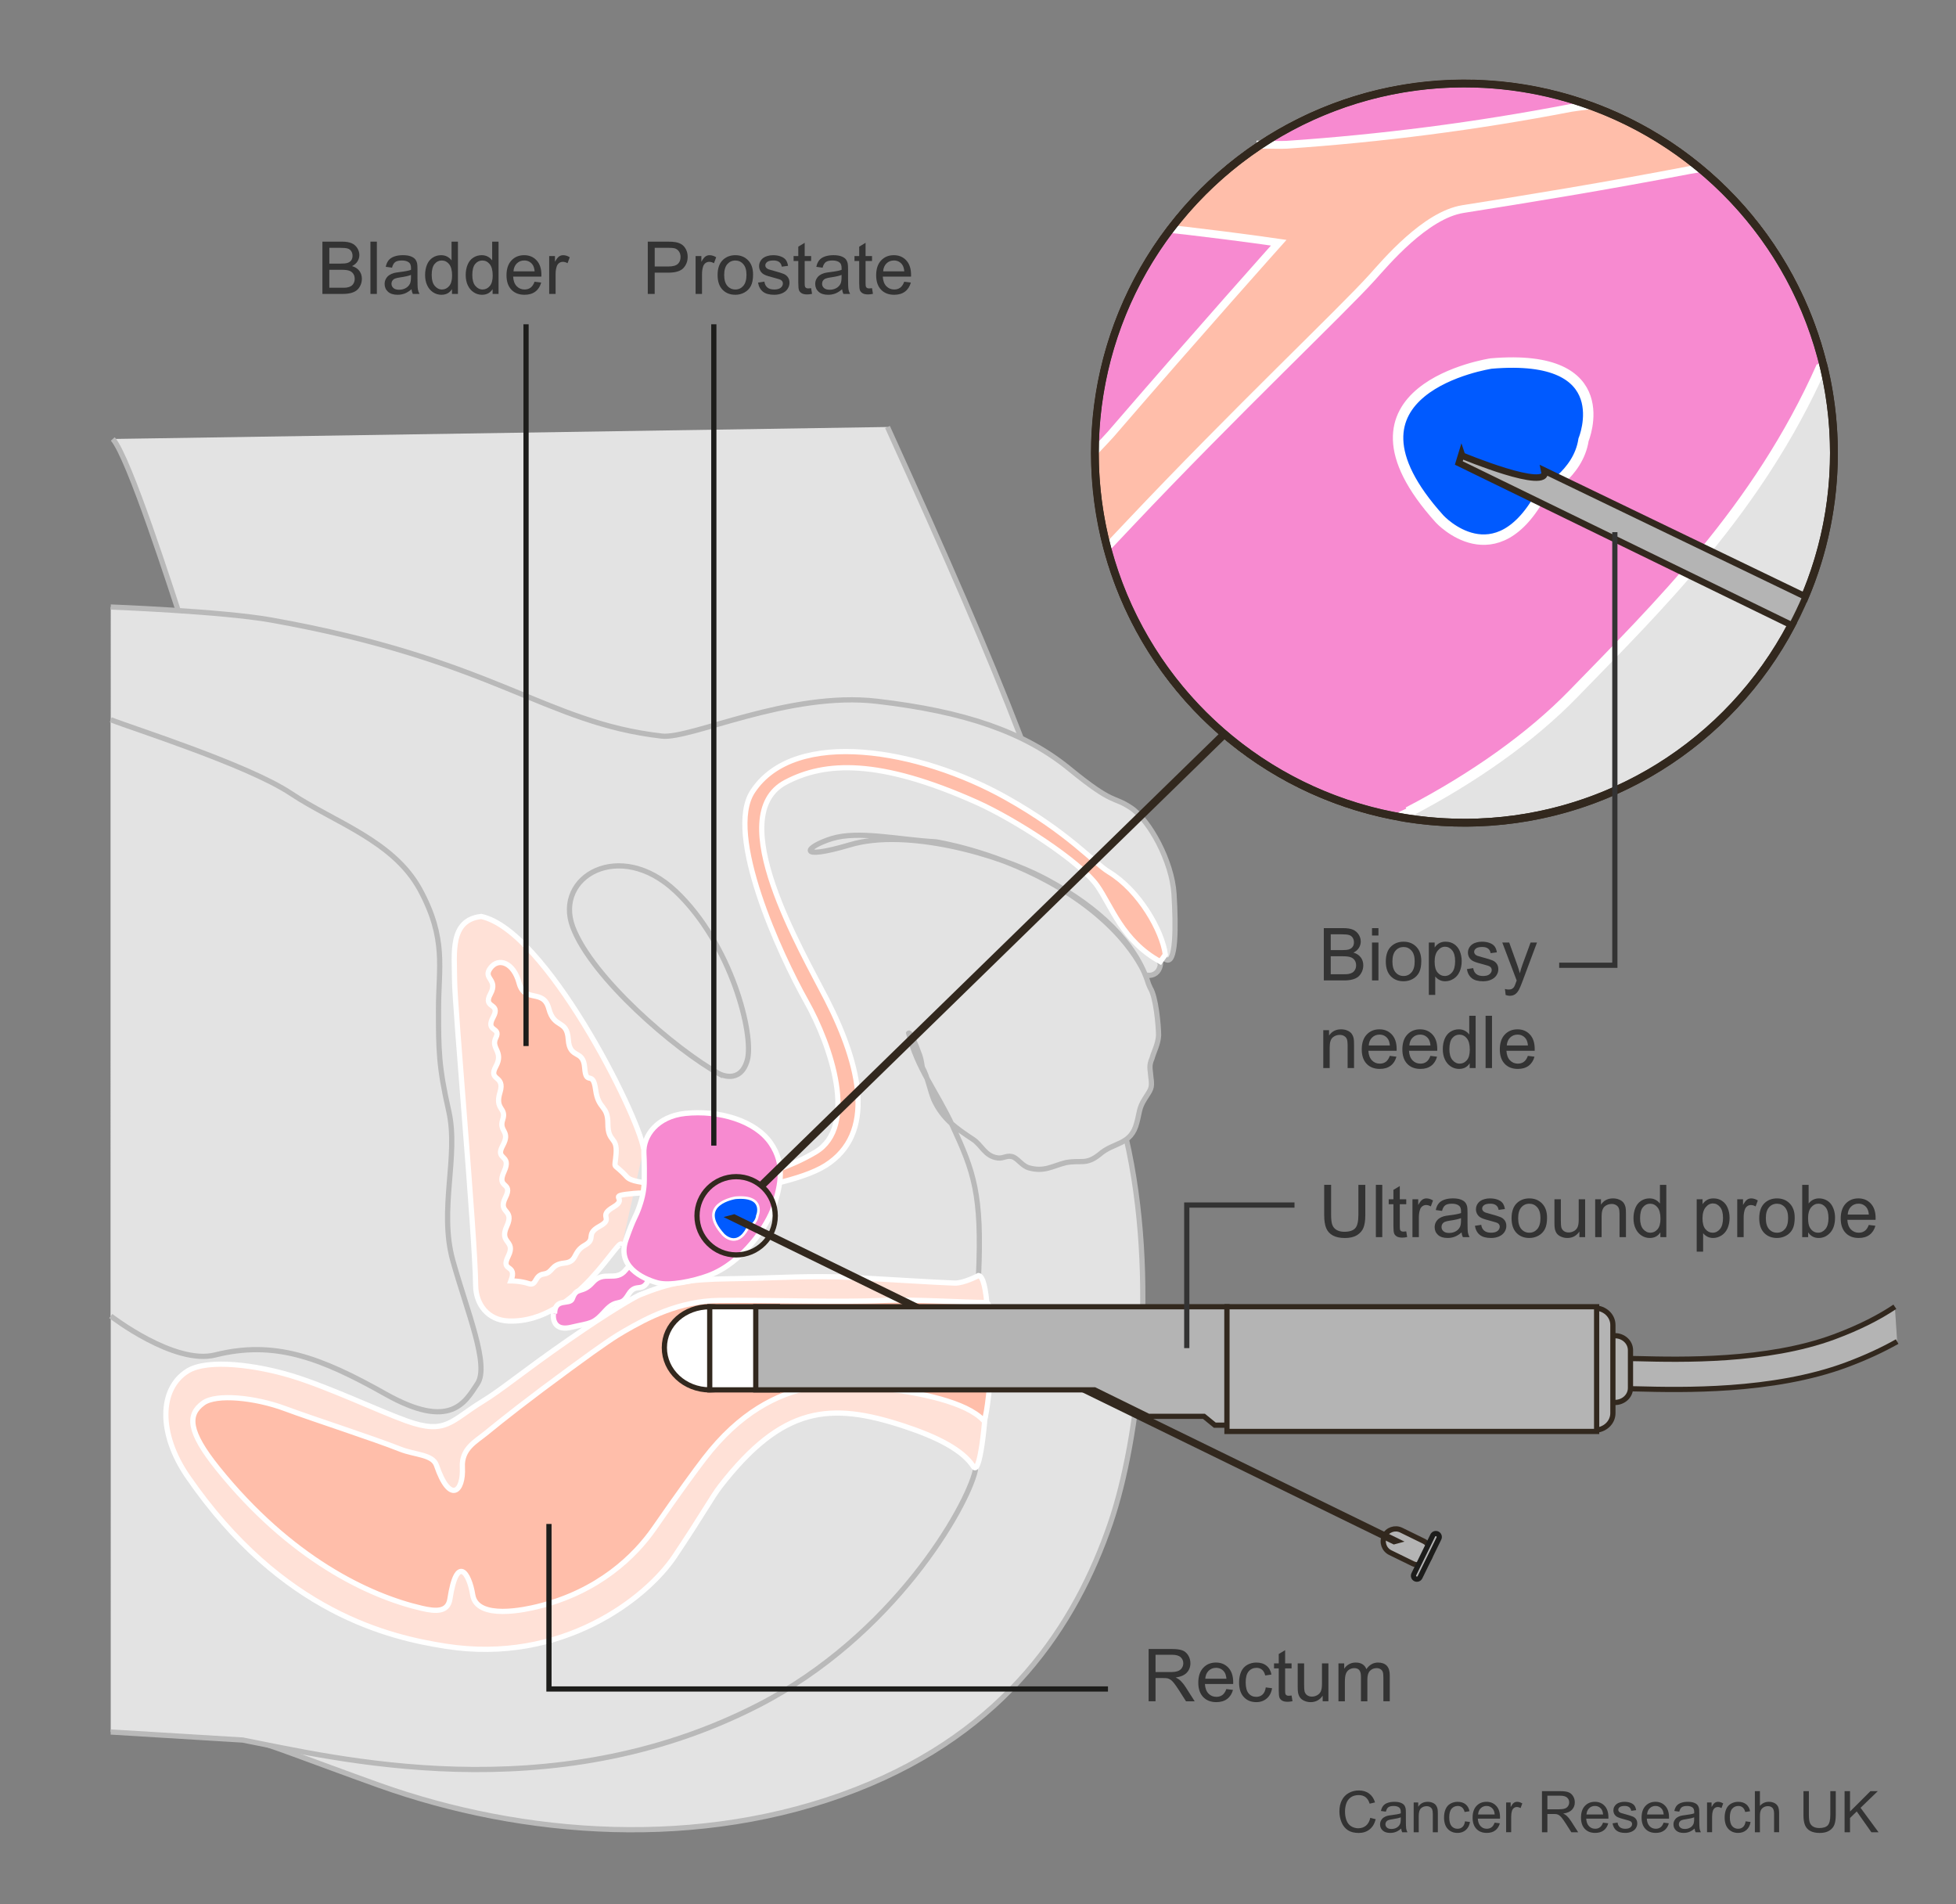 <?xml version="1.0" encoding="UTF-8"?>
<svg xmlns="http://www.w3.org/2000/svg" width="375" height="365" viewBox="0 0 375 365">
  <rect x="0" y="0" width="375" height="365" fill="#808080" stroke="none"/>
  <defs>
    <style>
      .cls-1 {
        mix-blend-mode: multiply;
      }

      .cls-1, .cls-2 {
        fill: #ffbeaa;
      }

      .cls-1, .cls-3, .cls-4, .cls-5, .cls-6, .cls-7, .cls-8 {
        stroke-width: 0px;
      }

      .cls-9, .cls-10, .cls-2, .cls-11, .cls-12, .cls-13, .cls-14, .cls-15, .cls-16 {
        stroke: #fff;
      }

      .cls-9, .cls-12, .cls-8 {
        fill: #f78ad0;
      }

      .cls-9, .cls-15, .cls-17 {
        stroke-width: 1.5px;
      }

      .cls-10, .cls-18, .cls-19, .cls-20, .cls-21, .cls-14, .cls-15, .cls-17, .cls-22 {
        fill: none;
      }

      .cls-10, .cls-16 {
        stroke-width: 2px;
      }

      .cls-23, .cls-24 {
        fill: #b4b4b4;
      }

      .cls-23, .cls-21 {
        stroke: #1d1d1b;
      }

      .cls-24, .cls-25, .cls-18, .cls-17, .cls-22 {
        stroke: #32281e;
      }

      .cls-26, .cls-20 {
        stroke: #b9b9b9;
      }

      .cls-26, .cls-7 {
        fill: #e3e3e3;
      }

      .cls-11 {
        fill: #ffe1d7;
      }

      .cls-25, .cls-6 {
        fill: #fff;
      }

      .cls-13 {
        stroke-width: .5px;
      }

      .cls-13, .cls-16 {
        fill: #005aff;
      }

      .cls-27 {
        isolation: isolate;
      }

      .cls-19 {
        stroke: #333;
      }

      .cls-22 {
        stroke-width: .75px;
      }

      .cls-3 {
        fill: #868686;
      }

      .cls-4 {
        fill: #d9d9d9;
      }

      .cls-5 {
        fill: #333;
      }
    </style>
  </defs>
  <g class="cls-27">
    <g id="Layer_1" data-name="Layer 1">
      <g>
        <path class="cls-5" d="m61.812,56.338v-10.021h3.76c.766,0,1.38.102,1.842.305.463.202.825.515,1.088.936.262.422.393.863.393,1.323,0,.429-.116.831-.349,1.21s-.583.684-1.053.916c.606.178,1.072.48,1.397.909.326.429.489.935.489,1.518,0,.47-.099.905-.298,1.31-.197.402-.442.714-.734.933s-.657.384-1.098.495c-.439.112-.979.168-1.616.168h-3.821Zm1.326-5.811h2.167c.588,0,1.01-.039,1.265-.116.337-.101.592-.267.762-.499.172-.232.257-.523.257-.875,0-.332-.08-.625-.239-.879-.159-.252-.388-.426-.684-.52-.296-.093-.805-.14-1.524-.14h-2.003v3.028Zm0,4.628h2.495c.429,0,.729-.017.902-.048.306-.055.561-.146.766-.273s.374-.313.506-.557c.132-.244.198-.525.198-.845,0-.374-.096-.698-.287-.974-.191-.276-.457-.47-.797-.582-.339-.111-.828-.167-1.466-.167h-2.317v3.445Z"/>
        <path class="cls-5" d="m71.02,56.338v-10.021h1.23v10.021h-1.23Z"/>
        <path class="cls-5" d="m78.895,55.442c-.456.388-.895.661-1.316.82-.421.159-.873.239-1.356.239-.798,0-1.41-.195-1.839-.584-.429-.391-.643-.889-.643-1.494,0-.355.081-.68.242-.975.162-.293.374-.529.637-.707.262-.178.557-.312.885-.403.241-.063.606-.126,1.094-.185.993-.119,1.725-.26,2.194-.424.005-.168.007-.275.007-.321,0-.501-.116-.854-.349-1.06-.314-.277-.781-.417-1.401-.417-.579,0-1.006.102-1.281.304-.276.203-.48.562-.612,1.077l-1.203-.164c.109-.515.289-.931.54-1.247.251-.317.613-.561,1.087-.732.474-.17,1.023-.256,1.647-.256.62,0,1.123.072,1.511.219s.672.329.854.551c.183.221.31.5.383.837.041.21.062.588.062,1.135v1.641c0,1.144.026,1.867.079,2.171.052.303.155.594.311.871h-1.285c-.128-.256-.21-.554-.246-.896Zm-.103-2.748c-.446.183-1.116.337-2.01.465-.506.073-.863.155-1.073.246s-.371.225-.485.399c-.114.176-.171.371-.171.585,0,.328.124.602.373.82.248.219.611.328,1.09.328.474,0,.896-.104,1.265-.312.369-.207.641-.49.813-.851.132-.278.198-.688.198-1.23v-.451Z"/>
        <path class="cls-5" d="m86.653,56.338v-.916c-.46.721-1.137,1.08-2.03,1.08-.579,0-1.11-.16-1.597-.479-.484-.318-.861-.765-1.127-1.336-.268-.572-.4-1.23-.4-1.973,0-.725.121-1.382.362-1.973.241-.59.604-1.042,1.087-1.356s1.023-.472,1.62-.472c.438,0,.827.092,1.169.277.342.184.62.424.834.721v-3.596h1.224v10.021h-1.142Zm-3.89-3.623c0,.93.196,1.625.588,2.085s.854.69,1.388.69c.538,0,.994-.22,1.371-.66.375-.439.563-1.11.563-2.013,0-.993-.191-1.723-.574-2.188s-.854-.697-1.415-.697c-.547,0-1.004.224-1.371.67-.366.446-.55,1.151-.55,2.112Z"/>
        <path class="cls-5" d="m94.439,56.338v-.916c-.46.721-1.137,1.08-2.03,1.08-.579,0-1.11-.16-1.597-.479-.484-.318-.861-.765-1.127-1.336-.268-.572-.4-1.23-.4-1.973,0-.725.121-1.382.362-1.973.241-.59.604-1.042,1.087-1.356s1.023-.472,1.62-.472c.438,0,.827.092,1.169.277.342.184.62.424.834.721v-3.596h1.224v10.021h-1.142Zm-3.89-3.623c0,.93.196,1.625.588,2.085s.854.69,1.388.69c.538,0,.994-.22,1.371-.66.375-.439.563-1.11.563-2.013,0-.993-.191-1.723-.574-2.188s-.854-.697-1.415-.697c-.547,0-1.004.224-1.371.67-.366.446-.55,1.151-.55,2.112Z"/>
        <path class="cls-5" d="m102.485,54l1.271.157c-.2.743-.572,1.319-1.114,1.729s-1.235.615-2.078.615c-1.062,0-1.903-.327-2.526-.98-.621-.654-.933-1.572-.933-2.752,0-1.221.314-2.17.943-2.844s1.444-1.012,2.447-1.012c.971,0,1.764.33,2.379.991s.923,1.591.923,2.789c0,.073-.002.183-.007.328h-5.414c.046.798.271,1.408.677,1.832s.911.636,1.518.636c.451,0,.836-.119,1.155-.355s.572-.615.759-1.135Zm-4.04-1.989h4.054c-.055-.61-.21-1.069-.465-1.374-.392-.475-.9-.711-1.524-.711-.565,0-1.04.189-1.425.567-.386.378-.599.884-.64,1.518Z"/>
        <path class="cls-5" d="m105.288,56.338v-7.26h1.107v1.101c.282-.515.544-.854.782-1.019.24-.164.503-.246.79-.246.415,0,.836.133,1.265.396l-.424,1.142c-.301-.178-.602-.267-.902-.267-.269,0-.511.081-.725.242-.214.162-.367.387-.458.674-.137.438-.205.916-.205,1.436v3.801h-1.23Z"/>
      </g>
      <circle class="cls-7" cx="280.751" cy="86.848" r="70.847" transform="translate(150.054 350.062) rotate(-80.783)"/>
      <path class="cls-9" d="m349.447,69.452c-7.754-30.717-35.57-53.451-68.695-53.451-39.128,0-70.847,31.719-70.847,70.847,0,34.778,25.058,63.703,58.105,69.704l1.946-.887c12.485-6.501,23.519-14.278,31.686-22.679,16.116-16.603,35.352-35.246,47.594-62.788l.211-.746Z"/>
      <path class="cls-26" d="m170.149,81.844c11.58,25.476,19.298,43.23,25.472,59.248l20.268,77.006c6.176,26.824,2.477,57.858-2.986,73.819-6.699,19.582-20.016,39.848-48.707,51.061-29.971,11.719-64.018,9.035-91.513-.785-27.495-9.82-30.342-12.525-50.373-11.348l12.667-211.353c-1.964-5.893-10.213-31.814-13.355-35.352"/>
      <path class="cls-26" d="m21.23,116.349s21.275.806,30.747,2.494c43,7.666,52.334,19.666,74.908,22.248,5.519.632,24.353-8.639,41.242-6.674,16.887,1.963,28.279,5.891,36.92,12.959,8.641,7.07,8.248,5.107,11.783,7.463,3.535,2.357,7.854,10.215,8.249,16.498.391,6.285.391,13.746-1.572,12.566-1.965-1.176-1.237.475-1.237.475,0,0,.452-.08.059,1.098-.393,1.18-1.594,1.748-2.772,1.355,0,0-3.474-9.648-18.72-17.947-10.841-5.9-21.423-7.527-21.423-7.527-7.067-.392-14.822-2.197-19.926-.625-5.108,1.572-7.071,4.322,3.534,1.178,10.605-3.141,28.165,1.57,37.815,6.781,9.728,5.254,16.947,12.035,19.353,19.92l.312.725c1.113,1.723,1.594,7.076,1.621,9.092-.106,1.775-.848,2.969-1.271,4.453-.61,1.434-.345,1.91-.211,3.553.345,2.307-.078,2.387-1.219,4.27-1.086,1.697-.98,2.732-1.456,4.402-1.084,4.506-4.479,3.738-7.183,6.178-2.596,2.068-3.498,1.01-6.467,1.566-2.598.664-4.134,1.83-7.104.982-1.113-.316-1.963-1.562-2.839-2.012-1.245-.557-1.88.266-3.048.133-2.518-.316-3.102-2.49-4.799-3.576-3.208-2.119-5.728-3.842-7.479-7.553-.823-2.041-1.168-4.348-2.229-6.254,0,0-.169-1.385-.495-2.297-1.738-4.867-2.123-4.248-2.123-4.248,1.571,6.678,5.415,11.262,8.441,17.818,4,8.666,5.667,13,4.962,28.646l-.621,37.386c-1.625,7.043-15.68,31.705-41.639,44.998-39.971,20.469-81.563,9.969-98.813,6.648l-25.303-1.541"/>
      <path class="cls-20" d="m137.886,205.824c-8.481-4.709-24.474-18.496-28.08-28.152-3.607-9.658,9.02-16.945,19.726-6.84,10.708,10.105,15.08,27.594,13.735,32.375-1.345,4.783-5.381,2.617-5.381,2.617Z"/>
      <path class="cls-11" d="m119.209,238.801c0-3.143-8.377,14.926-21.733,14.404-3.959-.158-6.243-3.19-6.284-6.811-.115-9.852-4.042-53.58-4.042-58.555s-1.007-11.496,5.107-12.176c12.306,2.619,29.913,37.58,31.142,44.547"/>
      <path class="cls-26" d="m21.23,137.953c3.927,1.57,26.316,8.639,34.563,14.139,8.249,5.498,19.639,9.033,24.745,18.459,5.106,9.428,3.535,14.926,3.535,22.783s0,10.996,1.963,19.637c1.964,8.639-1.963,18.854.787,28.672,2.748,9.82,7.07,20.031,4.713,23.567-2.356,3.535-5.107,9.033-17.675,1.965-12.569-7.071-21.315-10.284-32.6-7.464-7.855,1.963-20.031-7.463-20.031-7.463"/>
      <path class="cls-11" d="m187.605,244.49s-2.826,1.494-4.568,1.445c-2.958-.08-14.705-.826-19.673-1.084-7.735-.4-14.57.129-23.648.258-7.761.111-11.228.725-17.09,3.1-.818.332-5.482,2.967-13.649,8.635-8.77,6.085-12.681,9.452-16.422,11.737-6.136,3.752-7.012,6.504-14.658,3.752-5.441-1.957-14.92-6.488-22.086-8.656-6.464-1.954-15.897-3.329-19.846-.891-5.488,3.391-5.627,12.027.012,20.225,18.1,26.305,39.03,30.877,49.395,32.52,22.35,3.539,38.561-9.166,43.942-17.184,5.434-8.098,7.21-11.461,8.789-13.488,11.948-15.371,21.049-16.178,35.248-11.498,6.111,2.014,11.178,4.494,13.265,7.748,2.322,3.623,4.569-36.204.991-36.618Z"/>
      <path class="cls-2" d="m188.997,249.658c-3.774,0-14.204-.658-19.67-.398-8.348.398-22.318-.113-31.4,0-7.758.098-13.911,3.381-18.282,5.914-1.627.942-3.578,2.17-10.419,7.195-8.179,6.003-12.708,9.595-16.112,12.374-1.887,1.543-4.669,2.934-4.471,6.51.261,4.672-2.385,7.154-4.968-.396-.719-2.1-4.173-1.988-6.884-3.065-5.301-2.107-16.53-5.713-22.18-7.807-5.65-2.096-13.099-2.893-15.649-1.053-3.072,2.219-2.913,5.441,2.782,12.522,13.911,17.289,28.937,24.471,39.149,26.828,2.583.596,4.968.793,5.366-1.789,1.341-8.719,3.705-4.953,4.371-.797.794,4.969,10.408,2.736,12.342,2.268,11.814-2.854,18.834-9.797,22.435-14.984,5.023-7.238,7.846-11.078,9.639-13.414,13.563-17.686,28.767-14.16,34.726-13.412,6.358.793,15.501,2.531,18.781,6.109.815.891,3.03-22.605.444-22.605Z"/>
      <path class="cls-12" d="m138.976,228.693c-.945.148-1.952,1.35-2.273,1.707-1.534,1.703-10.733,10.135-12.043,14.065-1.309,3.926-2.616,1.047-4.189,3.666-1.569,2.617-2.094.523-4.45,3.141-2.357,2.619-2.665,2.227-6.547,3.143-4.714,1.111-3.142-4.471-3.142-2.619,0-3.141,2.945-1.57,3.404-2.879.851-2.434,1.833-.785,3.928-3.142,2.095-2.358,4.452,0,6.284-2.358,1.833-2.355,2.88.785,4.19-1.57,1.308-2.357,10.212-12.309,10.212-12.309l4.627-.844Z"/>
      <path class="cls-2" d="m134.349,229.537s-8.209-1.209-12.831-.783c-5.697.521-.787.783-3.928,2.617-3.144,1.834.261,2.096-2.62,3.666-2.879,1.57-.523,2.357-2.879,3.666-2.356,1.309-1.31,3.143-3.928,3.404-2.618.26-2.094,1.832-3.927,2.094-1.832.264-1.309,2.357-2.879,1.834-1.572-.523-3.405-.523-3.405-.523,1.31-3.404-2.094-1.572-.522-4.713,1.57-3.144-1.834-2.359-.263-5.762,1.57-3.404-1.833-2.355-.263-5.5,1.572-3.141-1.833-1.568-.262-4.973,1.572-3.406-1.833-2.096-.263-4.977,1.573-2.879-.784-2.619,0-4.975.788-2.355-1.57-1.834-.521-5.238,1.046-3.402-2.355-2.094-.787-4.973,1.571-2.881-1.046-3.406,0-5.5,1.048-2.096-2.094-1.047-.523-3.926,1.571-2.883-2.095-1.572-.523-4.453,1.57-2.881-1.572-2.881,0-4.975,1.57-2.096,4.451-1.047,5.498,2.879,1.046,3.93,4.647.982,5.696,4.91,1.046,3.928,3.468,1.963,3.731,5.893.261,3.928,2.881,1.766,3.142,5.432.262,3.666,1.572.264,2.097,4.191.522,3.926,2.355,2.879,2.355,6.547s1.832,2.355,1.572,5.758c-.263,3.406-.787,1.311,2.094,4.451.357.393,1.079.676,2.067.865,9.549,1.822,23.947.375,34.067-5.648,8.247-4.91,2.945-20.49-1.768-28.867-5.064-9.006-15.663-32.06-10.288-40.252,8.107-12.35,32.038-8.105,48.584,1.17,12.124,6.797,16.748,12.449,19.736,14.27,5.88,3.584,10.217,11.309,10.809,15.824l-.967,1.352c-7.266-3.926-9.422-10.774-12.102-14.555-3.337-4.713-15.846-12.723-23.023-15.938-18.852-8.443-29.214-7.826-36.678-3.898-12.205,6.424,3.161,32.428,7.857,41.633,6.545,12.832,9.427,25.727-.198,31.814-4.57,2.891-14.144,4.496-19.331,5.314"/>
      <g>
        <path class="cls-5" d="m124.191,56.338v-10.021h3.78c.666,0,1.173.032,1.524.096.492.082.905.238,1.237.469.333.229.601.553.803.967.203.415.304.871.304,1.367,0,.853-.271,1.573-.813,2.164-.542.59-1.522.885-2.939.885h-2.57v4.074h-1.326Zm1.326-5.257h2.591c.857,0,1.465-.159,1.825-.479.36-.318.54-.768.54-1.347,0-.419-.106-.778-.318-1.076-.212-.299-.491-.496-.837-.592-.223-.059-.636-.089-1.237-.089h-2.563v3.582Z"/>
        <path class="cls-5" d="m133.358,56.338v-7.26h1.107v1.101c.283-.515.543-.854.783-1.019s.502-.246.79-.246c.415,0,.836.133,1.265.396l-.424,1.142c-.301-.178-.602-.267-.902-.267-.269,0-.51.081-.725.243-.214.161-.367.386-.458.673-.137.438-.205.916-.205,1.436v3.801h-1.23Z"/>
        <path class="cls-5" d="m137.576,52.708c0-1.344.374-2.34,1.121-2.987.625-.537,1.385-.807,2.283-.807.998,0,1.814.327,2.447.981.633.653.95,1.558.95,2.71,0,.935-.14,1.669-.42,2.205-.28.535-.688.951-1.224,1.247-.536.297-1.12.444-1.753.444-1.016,0-1.838-.325-2.464-.978-.626-.651-.94-1.59-.94-2.816Zm1.265,0c0,.93.203,1.626.608,2.089.406.462.916.693,1.531.693.611,0,1.119-.232,1.524-.697s.608-1.173.608-2.126c0-.897-.204-1.578-.612-2.04-.408-.463-.915-.694-1.521-.694-.615,0-1.125.23-1.531.69-.406.461-.608,1.155-.608,2.085Z"/>
        <path class="cls-5" d="m145.328,54.171l1.217-.191c.068.488.259.861.571,1.121s.749.39,1.309.39c.565,0,.984-.115,1.258-.345.273-.23.41-.5.41-.811,0-.277-.121-.496-.362-.656-.168-.109-.588-.248-1.258-.417-.902-.228-1.528-.425-1.876-.591-.349-.167-.613-.396-.793-.69s-.27-.619-.27-.975c0-.323.074-.623.222-.898.148-.276.35-.505.605-.688.191-.141.452-.261.783-.358.331-.099.685-.147,1.063-.147.57,0,1.07.082,1.5.246s.749.387.954.667.346.655.424,1.124l-1.203.164c-.055-.373-.213-.665-.475-.875-.262-.209-.632-.314-1.111-.314-.565,0-.968.094-1.21.28-.242.188-.362.406-.362.656,0,.16.05.304.15.431.1.133.257.242.472.328.123.046.485.15,1.087.314.871.232,1.478.423,1.822.571.344.147.614.363.81.646.196.283.294.634.294,1.053,0,.41-.12.797-.359,1.159s-.584.643-1.036.841-.961.297-1.531.297c-.943,0-1.662-.195-2.157-.588-.495-.392-.81-.973-.947-1.743Z"/>
        <path class="cls-5" d="m155.507,55.237l.178,1.087c-.346.073-.656.109-.93.109-.447,0-.793-.07-1.039-.212-.246-.141-.419-.327-.52-.557-.1-.23-.15-.715-.15-1.453v-4.177h-.902v-.957h.902v-1.798l1.224-.738v2.536h1.237v.957h-1.237v4.245c0,.352.021.577.065.677.043.101.114.181.212.239.098.06.238.089.42.089.137,0,.317-.016.54-.048Z"/>
        <path class="cls-5" d="m161.447,55.442c-.456.388-.895.661-1.316.82-.421.16-.874.239-1.357.239-.797,0-1.411-.194-1.839-.584s-.643-.888-.643-1.494c0-.355.081-.68.243-.974s.374-.53.636-.708.557-.312.885-.403c.242-.063.606-.125,1.094-.185.994-.118,1.725-.26,2.194-.424.004-.168.007-.275.007-.321,0-.501-.116-.854-.349-1.06-.314-.277-.782-.417-1.401-.417-.579,0-1.006.102-1.282.305-.276.202-.479.562-.612,1.076l-1.203-.164c.109-.515.29-.931.54-1.247.25-.317.613-.561,1.087-.731s1.023-.257,1.647-.257c.62,0,1.124.073,1.511.219.387.146.672.329.854.551.182.221.31.5.383.837.041.21.062.588.062,1.135v1.641c0,1.145.026,1.867.079,2.171.052.303.156.594.311.871h-1.285c-.127-.255-.209-.554-.246-.896Zm-.103-2.748c-.447.183-1.117.338-2.01.465-.506.073-.864.155-1.073.246-.209.092-.372.225-.485.4-.114.175-.171.37-.171.584,0,.328.124.602.373.82s.612.328,1.09.328c.474,0,.896-.104,1.265-.311.369-.208.64-.491.813-.852.132-.277.198-.688.198-1.23v-.451Z"/>
        <path class="cls-5" d="m167.183,55.237l.178,1.087c-.346.073-.656.109-.93.109-.447,0-.793-.07-1.039-.212-.246-.141-.419-.327-.52-.557-.1-.23-.15-.715-.15-1.453v-4.177h-.902v-.957h.902v-1.798l1.224-.738v2.536h1.237v.957h-1.237v4.245c0,.352.021.577.065.677.043.101.114.181.212.239.098.06.238.089.42.089.137,0,.317-.016.54-.048Z"/>
        <path class="cls-5" d="m173.355,54l1.271.157c-.201.743-.572,1.319-1.114,1.729s-1.235.615-2.078.615c-1.062,0-1.904-.327-2.526-.98-.622-.654-.933-1.571-.933-2.752,0-1.221.314-2.169.943-2.844.629-.674,1.445-1.012,2.447-1.012.971,0,1.764.331,2.379.991.615.661.923,1.591.923,2.789,0,.073-.002.183-.007.328h-5.414c.045.798.271,1.408.677,1.832s.912.636,1.518.636c.451,0,.836-.118,1.155-.355.319-.236.572-.615.759-1.135Zm-4.04-1.989h4.054c-.055-.61-.209-1.068-.465-1.374-.392-.474-.9-.711-1.524-.711-.565,0-1.04.189-1.425.567-.385.379-.598.885-.639,1.518Z"/>
      </g>
      <g>
        <path class="cls-5" d="m220.212,326.093v-10.021h4.443c.893,0,1.572.09,2.037.271.465.18.836.498,1.114.953.278.456.417.96.417,1.511,0,.711-.23,1.311-.69,1.798-.46.488-1.171.798-2.133.93.351.169.618.335.8.499.387.355.754.8,1.101,1.333l1.743,2.728h-1.668l-1.326-2.085c-.387-.602-.707-1.062-.957-1.381-.25-.318-.475-.542-.673-.67-.198-.127-.4-.216-.605-.267-.15-.031-.396-.048-.738-.048h-1.538v4.45h-1.326Zm1.326-5.599h2.851c.606,0,1.08-.062,1.422-.188.342-.126.602-.326.779-.602.178-.276.267-.575.267-.899,0-.474-.172-.863-.516-1.169-.344-.305-.888-.458-1.63-.458h-3.172v3.315Z"/>
        <path class="cls-5" d="m235.114,323.755l1.271.157c-.201.743-.572,1.319-1.114,1.729s-1.235.615-2.078.615c-1.062,0-1.904-.327-2.526-.98-.622-.654-.933-1.571-.933-2.752,0-1.221.314-2.169.943-2.844.629-.674,1.445-1.012,2.447-1.012.971,0,1.764.331,2.379.991.615.661.923,1.591.923,2.789,0,.073-.002.183-.007.328h-5.414c.045.798.271,1.408.677,1.832s.912.636,1.518.636c.451,0,.836-.118,1.155-.355.319-.236.572-.615.759-1.135Zm-4.04-1.989h4.054c-.055-.61-.209-1.068-.465-1.374-.392-.474-.9-.711-1.524-.711-.565,0-1.04.189-1.425.567-.385.379-.598.885-.639,1.518Z"/>
        <path class="cls-5" d="m242.668,323.434l1.21.157c-.132.834-.471,1.487-1.015,1.959s-1.213.707-2.006.707c-.994,0-1.792-.324-2.396-.974s-.906-1.58-.906-2.793c0-.783.13-1.47.39-2.058s.655-1.028,1.186-1.322,1.108-.441,1.733-.441c.789,0,1.433.199,1.935.599.501.398.823.965.964,1.698l-1.196.185c-.114-.487-.315-.854-.605-1.101s-.639-.369-1.049-.369c-.62,0-1.124.223-1.511.667s-.581,1.147-.581,2.108c0,.976.187,1.685.561,2.126.374.442.861.663,1.463.663.483,0,.886-.147,1.21-.444.324-.296.529-.752.615-1.367Z"/>
        <path class="cls-5" d="m247.617,324.992l.178,1.087c-.346.073-.656.109-.93.109-.446,0-.793-.07-1.039-.212-.246-.141-.419-.327-.52-.557-.1-.23-.15-.715-.15-1.453v-4.177h-.902v-.957h.902v-1.798l1.224-.738v2.536h1.237v.957h-1.237v4.245c0,.352.021.577.065.677.043.101.113.181.212.239.098.06.238.089.42.089.137,0,.317-.016.54-.048Z"/>
        <path class="cls-5" d="m253.578,326.093v-1.066c-.564.82-1.333,1.23-2.304,1.23-.428,0-.828-.082-1.199-.246-.372-.164-.647-.37-.827-.618-.181-.249-.307-.553-.38-.913-.05-.241-.075-.624-.075-1.148v-4.498h1.23v4.026c0,.643.025,1.076.075,1.299.078.324.242.578.492.763.251.185.561.276.93.276s.716-.095,1.039-.283c.324-.189.553-.447.688-.772.134-.326.201-.799.201-1.419v-3.89h1.23v7.26h-1.101Z"/>
        <path class="cls-5" d="m256.606,326.093v-7.26h1.101v1.019c.229-.355.531-.642.909-.857.379-.217.81-.325,1.292-.325.538,0,.979.112,1.323.335.344.224.587.536.728.937.574-.848,1.322-1.271,2.242-1.271.721,0,1.274.199,1.661.599.388.398.581,1.013.581,1.842v4.983h-1.224v-4.573c0-.492-.04-.847-.119-1.062-.08-.217-.225-.391-.435-.523-.209-.132-.455-.198-.738-.198-.51,0-.934.17-1.271.51-.337.339-.506.883-.506,1.63v4.218h-1.23v-4.717c0-.547-.1-.957-.301-1.23-.2-.273-.528-.41-.984-.41-.346,0-.666.092-.96.273-.294.183-.507.449-.64.8-.132.352-.198.857-.198,1.518v3.767h-1.23Z"/>
      </g>
      <g>
        <path class="cls-5" d="m260.429,227.105h1.326v5.79c0,1.007-.114,1.807-.342,2.399s-.639,1.074-1.234,1.445c-.594.372-1.375.558-2.341.558-.938,0-1.707-.162-2.304-.485s-1.023-.792-1.278-1.404c-.255-.613-.383-1.451-.383-2.513v-5.79h1.326v5.783c0,.87.081,1.512.243,1.924.161.413.439.73.834.954.394.224.876.335,1.445.335.976,0,1.67-.221,2.085-.663s.622-1.292.622-2.55v-5.783Z"/>
        <path class="cls-5" d="m263.778,237.127v-10.021h1.23v10.021h-1.23Z"/>
        <path class="cls-5" d="m269.603,236.026l.178,1.087c-.347.073-.656.109-.93.109-.446,0-.793-.07-1.039-.212s-.419-.327-.52-.558c-.101-.229-.15-.714-.15-1.452v-4.177h-.902v-.957h.902v-1.798l1.224-.738v2.536h1.237v.957h-1.237v4.245c0,.351.021.576.065.677.043.101.113.18.211.239.099.06.238.089.421.089.137,0,.316-.016.54-.048Z"/>
        <path class="cls-5" d="m270.792,237.127v-7.26h1.107v1.101c.282-.515.544-.854.782-1.019.24-.164.503-.246.79-.246.415,0,.836.132,1.265.396l-.424,1.142c-.301-.178-.602-.267-.902-.267-.269,0-.511.081-.725.242-.214.162-.367.387-.458.674-.137.438-.205.916-.205,1.436v3.801h-1.23Z"/>
        <path class="cls-5" d="m280.205,236.231c-.456.388-.895.661-1.316.82-.421.159-.873.239-1.356.239-.798,0-1.41-.195-1.839-.584-.429-.391-.643-.888-.643-1.494,0-.355.081-.68.242-.975.162-.293.374-.529.637-.707.262-.178.557-.312.885-.403.241-.063.606-.125,1.094-.185.993-.118,1.725-.26,2.194-.424.005-.169.007-.275.007-.321,0-.501-.116-.854-.349-1.06-.314-.278-.781-.417-1.401-.417-.579,0-1.006.102-1.281.304-.276.203-.48.562-.612,1.077l-1.203-.164c.109-.515.289-.931.54-1.247.251-.317.613-.561,1.087-.732.474-.17,1.023-.256,1.647-.256.62,0,1.123.073,1.511.219s.672.329.854.551c.183.221.31.5.383.837.041.21.062.588.062,1.135v1.641c0,1.144.026,1.867.079,2.171.052.303.155.593.311.871h-1.285c-.128-.255-.21-.554-.246-.896Zm-.103-2.748c-.446.183-1.116.337-2.01.465-.506.073-.863.155-1.073.246s-.371.225-.485.399c-.114.176-.171.371-.171.585,0,.328.124.602.373.82.248.219.611.328,1.09.328.474,0,.896-.104,1.265-.312.369-.207.641-.49.813-.851.132-.278.198-.688.198-1.23v-.451Z"/>
        <path class="cls-5" d="m282.762,234.96l1.217-.191c.068.487.259.861.571,1.121.312.26.748.39,1.309.39.565,0,.984-.115,1.258-.346.273-.229.41-.5.41-.81,0-.278-.121-.497-.362-.656-.169-.109-.588-.248-1.258-.417-.902-.228-1.528-.425-1.876-.592-.35-.166-.613-.396-.793-.689-.181-.295-.271-.619-.271-.975,0-.323.074-.623.222-.898.148-.276.351-.505.605-.688.191-.142.452-.261.783-.359.33-.098.685-.146,1.062-.146.569,0,1.07.082,1.5.246.432.164.749.387.954.666.205.281.347.655.424,1.125l-1.203.164c-.055-.374-.213-.665-.476-.875-.262-.21-.632-.314-1.11-.314-.565,0-.969.094-1.21.28s-.362.405-.362.656c0,.159.05.303.15.431.101.132.258.241.472.328.123.046.485.15,1.087.314.87.232,1.478.423,1.821.57.345.148.614.364.811.646s.294.634.294,1.053c0,.41-.12.797-.358,1.158-.24.363-.585.643-1.036.842-.451.197-.962.297-1.531.297-.943,0-1.662-.196-2.157-.588-.494-.392-.81-.973-.946-1.743Z"/>
        <path class="cls-5" d="m289.796,233.497c0-1.345.374-2.34,1.121-2.987.624-.538,1.386-.807,2.283-.807.998,0,1.813.327,2.447.98.634.654.95,1.558.95,2.711,0,.935-.14,1.669-.421,2.205-.279.535-.688.951-1.223,1.247-.536.296-1.12.444-1.754.444-1.017,0-1.838-.326-2.465-.978-.626-.651-.939-1.591-.939-2.816Zm1.265,0c0,.93.203,1.626.608,2.089.405.462.916.693,1.531.693.61,0,1.119-.232,1.524-.697s.608-1.174.608-2.126c0-.897-.204-1.578-.611-2.04-.408-.463-.915-.694-1.521-.694-.615,0-1.126.23-1.531.69s-.608,1.155-.608,2.085Z"/>
        <path class="cls-5" d="m302.798,237.127v-1.066c-.565.82-1.333,1.23-2.304,1.23-.429,0-.828-.082-1.199-.246-.372-.164-.647-.37-.828-.619-.18-.248-.306-.552-.379-.912-.05-.241-.075-.624-.075-1.148v-4.498h1.23v4.026c0,.643.025,1.075.075,1.299.077.323.241.577.492.763.251.184.561.276.93.276s.716-.095,1.039-.284c.323-.188.553-.446.688-.771.134-.326.201-.799.201-1.419v-3.89h1.23v7.26h-1.101Z"/>
        <path class="cls-5" d="m305.826,237.127v-7.26h1.107v1.032c.533-.798,1.304-1.196,2.311-1.196.438,0,.84.078,1.206.236.367.156.642.363.824.618s.31.559.383.909c.046.228.068.627.068,1.196v4.464h-1.23v-4.416c0-.501-.048-.876-.144-1.125-.096-.248-.266-.446-.509-.594-.244-.148-.53-.223-.858-.223-.524,0-.977.166-1.356.499-.381.333-.571.964-.571,1.894v3.965h-1.23Z"/>
        <path class="cls-5" d="m318.322,237.127v-.916c-.46.72-1.137,1.08-2.03,1.08-.579,0-1.11-.159-1.597-.479-.484-.319-.861-.765-1.127-1.336-.268-.572-.4-1.229-.4-1.973,0-.725.121-1.382.362-1.973.241-.59.604-1.042,1.087-1.356s1.023-.472,1.62-.472c.438,0,.827.092,1.169.277.342.184.62.425.834.721v-3.596h1.224v10.021h-1.142Zm-3.89-3.623c0,.93.196,1.625.588,2.085s.854.69,1.388.69c.538,0,.994-.22,1.371-.66.375-.439.563-1.11.563-2.013,0-.993-.191-1.723-.574-2.188s-.854-.697-1.415-.697c-.547,0-1.004.224-1.371.67-.366.446-.55,1.15-.55,2.112Z"/>
        <path class="cls-5" d="m325.288,239.909v-10.042h1.121v.943c.265-.369.562-.646.896-.83.333-.186.736-.277,1.21-.277.62,0,1.167.159,1.641.479s.832.77,1.073,1.35c.241.582.362,1.219.362,1.911,0,.743-.134,1.411-.399,2.007-.268.594-.654,1.05-1.162,1.367-.509.316-1.043.475-1.604.475-.41,0-.778-.087-1.104-.26-.326-.173-.594-.392-.804-.656v3.534h-1.23Zm1.114-6.371c0,.935.189,1.625.567,2.071s.836.67,1.374.67c.547,0,1.016-.231,1.404-.693.391-.463.585-1.18.585-2.15,0-.925-.19-1.618-.571-2.078-.38-.46-.835-.69-1.363-.69-.524,0-.988.245-1.391.735-.404.489-.605,1.201-.605,2.136Z"/>
        <path class="cls-5" d="m333.061,237.127v-7.26h1.107v1.101c.282-.515.544-.854.782-1.019.24-.164.503-.246.79-.246.415,0,.836.132,1.265.396l-.424,1.142c-.301-.178-.602-.267-.902-.267-.269,0-.511.081-.725.242-.214.162-.367.387-.458.674-.137.438-.205.916-.205,1.436v3.801h-1.23Z"/>
        <path class="cls-5" d="m337.278,233.497c0-1.345.374-2.34,1.121-2.987.624-.538,1.386-.807,2.283-.807.998,0,1.813.327,2.447.98.634.654.95,1.558.95,2.711,0,.935-.14,1.669-.421,2.205-.279.535-.688.951-1.223,1.247-.536.296-1.12.444-1.754.444-1.017,0-1.838-.326-2.465-.978-.626-.651-.939-1.591-.939-2.816Zm1.265,0c0,.93.203,1.626.608,2.089.405.462.916.693,1.531.693.61,0,1.119-.232,1.524-.697s.608-1.174.608-2.126c0-.897-.204-1.578-.611-2.04-.408-.463-.915-.694-1.521-.694-.615,0-1.126.23-1.531.69s-.608,1.155-.608,2.085Z"/>
        <path class="cls-5" d="m346.657,237.127h-1.142v-10.021h1.23v3.575c.52-.651,1.183-.978,1.989-.978.446,0,.869.09,1.269.27.398.181.727.434.984.76.257.325.459.719.604,1.179s.219.952.219,1.477c0,1.244-.308,2.206-.923,2.885s-1.354,1.019-2.215,1.019c-.856,0-1.529-.357-2.017-1.073v.909Zm-.014-3.685c0,.87.118,1.499.355,1.887.388.634.911.95,1.572.95.538,0,1.003-.233,1.395-.701.392-.467.588-1.163.588-2.088,0-.948-.188-1.647-.563-2.099-.377-.451-.831-.677-1.364-.677-.538,0-1.003.233-1.395.701-.392.467-.588,1.143-.588,2.026Z"/>
        <path class="cls-5" d="m358.278,234.789l1.271.157c-.2.743-.572,1.319-1.114,1.729s-1.235.615-2.078.615c-1.062,0-1.903-.327-2.526-.98-.621-.654-.933-1.571-.933-2.752,0-1.222.314-2.169.943-2.844s1.444-1.012,2.447-1.012c.971,0,1.764.33,2.379.991s.923,1.591.923,2.789c0,.073-.002.183-.007.328h-5.414c.046.798.271,1.408.677,1.832s.911.636,1.518.636c.451,0,.836-.118,1.155-.355s.572-.615.759-1.135Zm-4.04-1.989h4.054c-.055-.61-.21-1.068-.465-1.374-.392-.474-.9-.711-1.524-.711-.565,0-1.04.189-1.425.567-.386.378-.599.884-.64,1.518Z"/>
      </g>
      <g>
        <path class="cls-5" d="m253.798,187.922v-10.021h3.76c.766,0,1.38.102,1.842.304.463.203.825.516,1.088.937.262.422.393.862.393,1.323,0,.428-.116.831-.349,1.21-.232.378-.583.684-1.053.916.606.178,1.072.48,1.397.909.326.428.489.934.489,1.518,0,.469-.099.905-.298,1.309-.197.403-.442.715-.734.934s-.657.384-1.098.495c-.439.112-.979.168-1.616.168h-3.821Zm1.326-5.811h2.167c.588,0,1.01-.039,1.265-.116.337-.101.592-.267.762-.499.172-.232.257-.524.257-.875,0-.333-.08-.626-.239-.879s-.388-.426-.684-.52c-.296-.093-.805-.14-1.524-.14h-2.003v3.028Zm0,4.628h2.495c.429,0,.729-.017.902-.048.306-.055.561-.146.766-.273.205-.128.374-.313.506-.558.132-.243.198-.525.198-.844,0-.374-.096-.698-.287-.975-.191-.275-.457-.469-.797-.581-.339-.111-.828-.167-1.466-.167h-2.317v3.445Z"/>
        <path class="cls-5" d="m263.04,179.315v-1.415h1.23v1.415h-1.23Zm0,8.606v-7.26h1.23v7.26h-1.23Z"/>
        <path class="cls-5" d="m265.686,184.292c0-1.345.374-2.341,1.121-2.987.624-.538,1.386-.807,2.283-.807.998,0,1.813.327,2.447.98.634.654.95,1.558.95,2.711,0,.934-.14,1.669-.421,2.204-.279.536-.688.951-1.223,1.248-.536.296-1.12.444-1.754.444-1.017,0-1.838-.326-2.465-.978-.626-.652-.939-1.591-.939-2.816Zm1.265,0c0,.93.203,1.626.608,2.088.405.463.916.694,1.531.694.61,0,1.119-.232,1.524-.697s.608-1.174.608-2.126c0-.898-.204-1.578-.611-2.041-.408-.462-.915-.693-1.521-.693-.615,0-1.126.229-1.531.69-.405.46-.608,1.155-.608,2.085Z"/>
        <path class="cls-5" d="m273.93,190.704v-10.042h1.121v.943c.265-.369.562-.646.896-.831s.736-.276,1.21-.276c.62,0,1.167.159,1.641.479.474.318.832.769,1.073,1.35s.362,1.218.362,1.911c0,.742-.134,1.411-.399,2.006-.268.595-.654,1.051-1.162,1.367-.509.317-1.043.476-1.604.476-.41,0-.778-.087-1.104-.26-.326-.174-.594-.393-.804-.656v3.534h-1.23Zm1.114-6.371c0,.934.189,1.624.567,2.071.378.446.836.67,1.374.67.547,0,1.016-.231,1.404-.694.391-.462.585-1.179.585-2.149,0-.926-.19-1.618-.571-2.078-.38-.461-.835-.69-1.363-.69-.524,0-.988.245-1.391.734-.404.49-.605,1.202-.605,2.137Z"/>
        <path class="cls-5" d="m281.224,185.755l1.217-.191c.068.487.259.861.571,1.121.312.26.748.39,1.309.39.565,0,.984-.115,1.258-.346.273-.229.41-.5.41-.81,0-.278-.121-.497-.362-.656-.169-.109-.588-.249-1.258-.417-.902-.229-1.528-.425-1.876-.592-.35-.166-.613-.396-.793-.69-.181-.294-.271-.618-.271-.974,0-.324.074-.623.222-.899.148-.275.351-.505.605-.687.191-.142.452-.261.783-.359.33-.098.685-.146,1.062-.146.569,0,1.07.082,1.5.246.432.164.749.386.954.666s.347.655.424,1.125l-1.203.164c-.055-.374-.213-.666-.476-.875-.262-.21-.632-.314-1.11-.314-.565,0-.969.093-1.21.28-.241.187-.362.405-.362.656,0,.159.05.303.15.431.101.132.258.241.472.328.123.045.485.15,1.087.314.87.232,1.478.423,1.821.57.345.148.614.363.811.646.196.282.294.633.294,1.053,0,.41-.12.796-.358,1.158-.24.362-.585.643-1.036.841s-.962.298-1.531.298c-.943,0-1.662-.196-2.157-.588-.494-.393-.81-.974-.946-1.743Z"/>
        <path class="cls-5" d="m288.661,190.718l-.137-1.155c.269.072.504.109.704.109.273,0,.492-.046.656-.137.164-.092.299-.219.403-.383.077-.123.203-.429.376-.916.022-.068.06-.169.109-.301l-2.755-7.273h1.326l1.511,4.204c.196.533.371,1.094.526,1.682.142-.565.31-1.117.506-1.654l1.552-4.231h1.23l-2.762,7.383c-.296.797-.526,1.347-.69,1.647-.219.405-.47.703-.752.892-.282.189-.62.284-1.012.284-.237,0-.501-.051-.793-.15Z"/>
        <path class="cls-5" d="m253.695,204.722v-7.26h1.107v1.032c.533-.798,1.304-1.196,2.311-1.196.438,0,.84.078,1.206.235.367.157.642.363.824.619.183.255.31.558.383.909.046.228.068.626.068,1.196v4.464h-1.23v-4.416c0-.502-.048-.876-.144-1.125-.096-.248-.266-.446-.509-.595-.244-.147-.53-.222-.858-.222-.524,0-.977.166-1.356.499-.381.332-.571.964-.571,1.894v3.965h-1.23Z"/>
        <path class="cls-5" d="m266.451,202.384l1.271.157c-.2.742-.572,1.319-1.114,1.729s-1.235.615-2.078.615c-1.062,0-1.903-.327-2.526-.981-.621-.653-.933-1.571-.933-2.751,0-1.222.314-2.17.943-2.844.629-.675,1.444-1.012,2.447-1.012.971,0,1.764.33,2.379.991.615.66.923,1.59.923,2.789,0,.072-.002.182-.007.328h-5.414c.046.797.271,1.408.677,1.832s.911.636,1.518.636c.451,0,.836-.119,1.155-.355.319-.237.572-.615.759-1.135Zm-4.04-1.989h4.054c-.055-.611-.21-1.069-.465-1.374-.392-.475-.9-.711-1.524-.711-.565,0-1.04.188-1.425.567-.386.378-.599.884-.64,1.518Z"/>
        <path class="cls-5" d="m274.237,202.384l1.271.157c-.2.742-.572,1.319-1.114,1.729s-1.235.615-2.078.615c-1.062,0-1.903-.327-2.526-.981-.621-.653-.933-1.571-.933-2.751,0-1.222.314-2.17.943-2.844.629-.675,1.444-1.012,2.447-1.012.971,0,1.764.33,2.379.991.615.66.923,1.59.923,2.789,0,.072-.002.182-.007.328h-5.414c.046.797.271,1.408.677,1.832s.911.636,1.518.636c.451,0,.836-.119,1.155-.355.319-.237.572-.615.759-1.135Zm-4.04-1.989h4.054c-.055-.611-.21-1.069-.465-1.374-.392-.475-.9-.711-1.524-.711-.565,0-1.04.188-1.425.567-.386.378-.599.884-.64,1.518Z"/>
        <path class="cls-5" d="m281.764,204.722v-.916c-.46.72-1.137,1.08-2.03,1.08-.579,0-1.11-.16-1.597-.479-.484-.319-.861-.765-1.127-1.337-.268-.571-.4-1.229-.4-1.972,0-.725.121-1.382.362-1.973.241-.59.604-1.042,1.087-1.356s1.023-.472,1.62-.472c.438,0,.827.092,1.169.276s.62.425.834.722v-3.596h1.224v10.021h-1.142Zm-3.89-3.623c0,.93.196,1.624.588,2.085.392.46.854.69,1.388.69.538,0,.994-.22,1.371-.66.375-.439.563-1.11.563-2.013,0-.994-.191-1.723-.574-2.188s-.854-.697-1.415-.697c-.547,0-1.004.223-1.371.67-.366.446-.55,1.15-.55,2.112Z"/>
        <path class="cls-5" d="m284.813,204.722v-10.021h1.23v10.021h-1.23Z"/>
        <path class="cls-5" d="m292.92,202.384l1.271.157c-.2.742-.572,1.319-1.114,1.729s-1.235.615-2.078.615c-1.062,0-1.903-.327-2.526-.981-.621-.653-.933-1.571-.933-2.751,0-1.222.314-2.17.943-2.844.629-.675,1.444-1.012,2.447-1.012.971,0,1.764.33,2.379.991.615.66.923,1.59.923,2.789,0,.072-.002.182-.007.328h-5.414c.046.797.271,1.408.677,1.832s.911.636,1.518.636c.451,0,.836-.119,1.155-.355.319-.237.572-.615.759-1.135Zm-4.04-1.989h4.054c-.055-.611-.21-1.069-.465-1.374-.392-.475-.9-.711-1.524-.711-.565,0-1.04.188-1.425.567-.386.378-.599.884-.64,1.518Z"/>
      </g>
      <g>
        <path class="cls-5" d="m262.708,348.435l1.042.263c-.219.856-.611,1.509-1.179,1.958s-1.262.675-2.082.675c-.848,0-1.538-.173-2.07-.519-.531-.346-.937-.847-1.214-1.501-.277-.656-.416-1.359-.416-2.111,0-.82.156-1.535.47-2.146s.76-1.074,1.338-1.392c.578-.316,1.215-.475,1.909-.475.788,0,1.45.2,1.987.602.537.4.911.965,1.123,1.691l-1.026.242c-.183-.573-.447-.99-.795-1.252s-.784-.393-1.311-.393c-.605,0-1.111.146-1.518.436s-.691.68-.856,1.168c-.165.489-.247.993-.247,1.512,0,.67.098,1.255.293,1.754.195.5.498.873.91,1.12s.857.37,1.337.37c.584,0,1.078-.168,1.482-.504.405-.337.679-.837.822-1.499Z"/>
        <path class="cls-5" d="m268.633,350.492c-.358.304-.703.519-1.034.645-.331.125-.687.188-1.065.188-.627,0-1.108-.153-1.445-.459-.337-.307-.505-.697-.505-1.174,0-.279.063-.534.19-.766.127-.23.294-.416.5-.556s.438-.245.695-.317c.189-.05.477-.098.859-.145.78-.093,1.355-.204,1.725-.333.003-.133.005-.217.005-.253,0-.394-.091-.671-.274-.832-.246-.219-.613-.328-1.101-.328-.455,0-.79.08-1.007.239s-.377.441-.48.847l-.945-.129c.086-.405.227-.731.424-.98s.481-.44.854-.575c.373-.134.805-.201,1.295-.201.487,0,.883.058,1.188.172.304.114.527.259.671.433s.243.393.301.658c.032.164.048.461.048.891v1.289c0,.899.021,1.468.062,1.706s.122.466.244.685h-1.01c-.101-.2-.165-.436-.193-.703Zm-.08-2.16c-.352.144-.878.266-1.58.365-.396.058-.678.122-.843.193-.165.072-.292.177-.382.314-.089.138-.134.291-.134.459,0,.258.098.473.293.645s.48.258.856.258c.372,0,.703-.081.994-.244.289-.163.503-.386.639-.668.104-.219.156-.541.156-.967v-.355Z"/>
        <path class="cls-5" d="m271.027,351.195v-5.704h.871v.812c.418-.627,1.023-.94,1.814-.94.344,0,.66.062.948.186.288.123.504.285.647.485.144.201.243.439.301.715.036.179.054.492.054.939v3.508h-.967v-3.47c0-.394-.038-.688-.112-.884-.076-.195-.209-.351-.4-.467s-.416-.175-.674-.175c-.412,0-.768.131-1.066.392-.299.262-.449.758-.449,1.488v3.115h-.967Z"/>
        <path class="cls-5" d="m280.867,349.105l.951.124c-.104.655-.37,1.168-.798,1.539-.428.37-.954.556-1.577.556-.78,0-1.407-.255-1.882-.766-.475-.51-.712-1.241-.712-2.193,0-.616.102-1.155.307-1.617.203-.462.515-.809.932-1.039.417-.231.871-.347,1.361-.347.619,0,1.126.156,1.52.47.395.313.646.759.758,1.335l-.939.146c-.09-.384-.248-.672-.476-.865s-.503-.29-.825-.29c-.486,0-.882.175-1.187.523-.305.35-.456.901-.456,1.657,0,.767.146,1.323.439,1.67.294.348.678.521,1.15.521.379,0,.696-.116.95-.35.254-.232.415-.59.483-1.074Z"/>
        <path class="cls-5" d="m286.55,349.358l.999.124c-.157.583-.449,1.036-.875,1.358-.427.322-.971.483-1.633.483-.835,0-1.496-.257-1.985-.771-.488-.514-.733-1.234-.733-2.162,0-.96.248-1.704.742-2.234s1.135-.795,1.922-.795c.764,0,1.387.26,1.869.778.484.52.726,1.25.726,2.191,0,.058-.002.144-.005.258h-4.254c.035.627.213,1.107.531,1.439.318.334.716.5,1.192.5.354,0,.657-.093.907-.279.251-.187.45-.483.597-.892Zm-3.175-1.563h3.186c-.043-.479-.165-.839-.365-1.079-.308-.372-.707-.559-1.197-.559-.444,0-.817.148-1.12.446-.303.297-.47.694-.503,1.191Z"/>
        <path class="cls-5" d="m288.753,351.195v-5.704h.869v.864c.223-.404.428-.671.615-.8.188-.129.395-.193.621-.193.325,0,.656.104.993.312l-.333.896c-.236-.139-.473-.209-.709-.209-.211,0-.401.063-.569.19s-.288.304-.36.529c-.107.344-.16.72-.16,1.128v2.986h-.967Z"/>
        <path class="cls-5" d="m295.623,351.195v-7.874h3.49c.702,0,1.236.07,1.602.212s.656.392.875.75c.219.357.328.753.328,1.187,0,.559-.182,1.029-.543,1.413-.361.383-.92.626-1.676.73.275.132.485.263.629.392.304.279.592.628.864,1.048l1.37,2.143h-1.311l-1.043-1.639c-.304-.473-.555-.834-.752-1.084-.196-.251-.373-.427-.528-.527-.156-.1-.314-.17-.476-.209-.118-.025-.312-.037-.58-.037h-1.209v3.496h-1.041Zm1.041-4.398h2.24c.477,0,.849-.05,1.117-.148s.473-.256.612-.473.21-.452.21-.706c0-.372-.136-.679-.406-.919-.271-.239-.697-.359-1.281-.359h-2.492v2.605Z"/>
        <path class="cls-5" d="m307.331,349.358l.999.124c-.157.583-.449,1.036-.875,1.358-.427.322-.971.483-1.633.483-.835,0-1.496-.257-1.985-.771-.488-.514-.733-1.234-.733-2.162,0-.96.248-1.704.742-2.234s1.135-.795,1.922-.795c.764,0,1.387.26,1.869.778.484.52.726,1.25.726,2.191,0,.058-.002.144-.005.258h-4.254c.035.627.213,1.107.531,1.439.318.334.716.5,1.192.5.354,0,.657-.093.907-.279.251-.187.45-.483.597-.892Zm-3.175-1.563h3.186c-.043-.479-.165-.839-.365-1.079-.308-.372-.707-.559-1.197-.559-.444,0-.817.148-1.12.446-.303.297-.47.694-.503,1.191Z"/>
        <path class="cls-5" d="m309.156,349.492l.957-.15c.053.384.203.678.448.881.245.205.588.307,1.028.307.444,0,.773-.091.988-.271s.322-.393.322-.637c0-.218-.095-.39-.285-.516-.132-.086-.461-.194-.988-.327-.709-.179-1.2-.334-1.474-.465-.274-.131-.481-.312-.623-.542-.142-.231-.212-.486-.212-.766,0-.254.058-.489.174-.706s.275-.396.476-.54c.15-.111.355-.205.615-.282s.538-.115.835-.115c.447,0,.841.064,1.179.193.339.129.589.304.749.523.162.221.272.515.334.884l-.945.129c-.043-.294-.168-.522-.374-.688s-.497-.247-.872-.247c-.444,0-.762.073-.951.22-.189.147-.285.319-.285.516,0,.126.04.238.119.339.078.104.202.189.37.258.097.036.382.118.854.247.684.183,1.16.332,1.431.448s.482.286.637.508.231.498.231.827c0,.322-.095.626-.282.91-.188.285-.46.505-.813.661-.355.155-.756.233-1.203.233-.742,0-1.307-.154-1.695-.462s-.637-.765-.744-1.37Z"/>
        <path class="cls-5" d="m318.948,349.358l.999.124c-.157.583-.449,1.036-.875,1.358-.427.322-.971.483-1.633.483-.835,0-1.496-.257-1.985-.771-.488-.514-.733-1.234-.733-2.162,0-.96.248-1.704.742-2.234s1.135-.795,1.922-.795c.764,0,1.387.26,1.869.778.484.52.726,1.25.726,2.191,0,.058-.002.144-.005.258h-4.254c.035.627.213,1.107.531,1.439.318.334.716.5,1.192.5.354,0,.657-.093.907-.279.251-.187.45-.483.597-.892Zm-3.175-1.563h3.186c-.043-.479-.165-.839-.365-1.079-.308-.372-.707-.559-1.197-.559-.444,0-.817.148-1.12.446-.303.297-.47.694-.503,1.191Z"/>
        <path class="cls-5" d="m324.884,350.492c-.358.304-.703.519-1.034.645-.331.125-.687.188-1.065.188-.627,0-1.108-.153-1.445-.459-.337-.307-.505-.697-.505-1.174,0-.279.063-.534.19-.766.127-.23.294-.416.5-.556s.438-.245.695-.317c.189-.05.477-.098.859-.145.78-.093,1.355-.204,1.725-.333.003-.133.005-.217.005-.253,0-.394-.091-.671-.274-.832-.246-.219-.613-.328-1.101-.328-.455,0-.79.08-1.007.239s-.377.441-.48.847l-.945-.129c.086-.405.227-.731.424-.98s.481-.44.854-.575c.373-.134.805-.201,1.295-.201.487,0,.883.058,1.188.172.304.114.527.259.671.433s.243.393.301.658c.032.164.048.461.048.891v1.289c0,.899.021,1.468.062,1.706s.122.466.244.685h-1.01c-.101-.2-.165-.436-.193-.703Zm-.08-2.16c-.352.144-.878.266-1.58.365-.396.058-.678.122-.843.193-.165.072-.292.177-.382.314-.089.138-.134.291-.134.459,0,.258.098.473.293.645s.48.258.856.258c.372,0,.703-.081.994-.244.289-.163.503-.386.639-.668.104-.219.156-.541.156-.967v-.355Z"/>
        <path class="cls-5" d="m327.27,351.195v-5.704h.869v.864c.223-.404.428-.671.615-.8.188-.129.395-.193.621-.193.325,0,.656.104.993.312l-.333.896c-.236-.139-.473-.209-.709-.209-.211,0-.401.063-.569.19s-.288.304-.36.529c-.107.344-.16.72-.16,1.128v2.986h-.967Z"/>
        <path class="cls-5" d="m334.664,349.105l.951.124c-.104.655-.37,1.168-.798,1.539-.428.37-.954.556-1.577.556-.78,0-1.407-.255-1.882-.766-.475-.51-.712-1.241-.712-2.193,0-.616.102-1.155.307-1.617.203-.462.515-.809.932-1.039.417-.231.871-.347,1.361-.347.619,0,1.126.156,1.52.47.395.313.646.759.758,1.335l-.939.146c-.09-.384-.248-.672-.476-.865s-.503-.29-.825-.29c-.486,0-.882.175-1.187.523-.305.35-.456.901-.456,1.657,0,.767.146,1.323.439,1.67.294.348.678.521,1.15.521.379,0,.696-.116.95-.35.254-.232.415-.59.483-1.074Z"/>
        <path class="cls-5" d="m336.441,351.195v-7.874h.967v2.825c.451-.522,1.021-.784,1.709-.784.422,0,.789.083,1.101.25.312.166.534.396.669.69.134.293.201.719.201,1.277v3.615h-.967v-3.615c0-.482-.104-.835-.314-1.055-.209-.221-.506-.33-.889-.33-.286,0-.556.074-.809.223-.252.148-.432.35-.539.604-.107.255-.162.605-.162,1.053v3.121h-.967Z"/>
        <path class="cls-5" d="m350.906,343.321h1.042v4.55c0,.791-.09,1.419-.269,1.885s-.502.844-.97,1.136c-.467.292-1.08.438-1.839.438-.738,0-1.342-.128-1.811-.382s-.804-.622-1.004-1.104c-.201-.481-.301-1.14-.301-1.974v-4.55h1.041v4.544c0,.684.064,1.188.191,1.512s.346.574.655.75c.31.175.688.263,1.136.263.767,0,1.312-.174,1.639-.521.325-.348.488-1.016.488-2.004v-4.544Z"/>
        <path class="cls-5" d="m353.641,351.195v-7.874h1.042v3.905l3.91-3.905h1.412l-3.303,3.19,3.448,4.684h-1.375l-2.804-3.985-1.289,1.257v2.729h-1.042Z"/>
      </g>
      <path class="cls-1" d="m326.018,32.235s-1.409.227-2.034.347c-16.259,3.127-31.436,5.587-43.502,7.49-7.218,1.141-14.896,10.303-17.356,13.029-5.857,6.506-26.341,25.851-46.61,47.319-1.426,1.51-2.677,2.809-4.096,4.337,0,0-2.739-9.24-2.515-17.909.01-.374,2.018-2.422,3.037-3.604,17.054-19.78,32.215-36.724,32.215-36.724,0,0-7.039-1.038-17.728-2.295-.973-.114-3.089-.332-3.089-.332,8.858-11.08,16.541-15.685,16.541-15.685,1.858-.103,3.999-.337,5.867-.464,17.878-1.214,36.18-3.54,54.374-7.052,1.093-.211,2.585-.284,3.677-.504,0,0,10.421,3.132,21.219,12.047Z"/>
      <path class="cls-15" d="m240.89,27.718c2.647.047,5.06.079,5.859.025,17.878-1.214,36.18-3.54,54.374-7.052.398-.077,1.89-.274,3.677-.504"/>
      <path class="cls-15" d="m209.891,86.503c1.353-1.431,2.629-2.771,3.05-3.259,17.054-19.78,32.215-36.724,32.215-36.724,0,0-7.039-1.038-17.728-2.295-.316-.037-1.556-.17-3.089-.332"/>
      <path class="cls-15" d="m326.018,32.235c-1.03.173-1.842.31-2.034.347-16.259,3.127-31.436,5.587-43.502,7.49-7.218,1.141-14.896,10.303-17.356,13.029-5.857,6.506-26.341,25.851-46.61,47.319-.858.909-2.564,2.712-4.096,4.337"/>
      <path class="cls-16" d="m303.594,84.287s6.945-16.718-17.714-14.608c0,0-32.419,4.851-9.859,29.817,0,0,10.75,11.66,19.666-5.127,0,0,6.898-3.378,7.907-10.082Z"/>
      <path class="cls-10" d="m349.235,70.198c-12.243,27.542-31.478,46.185-47.594,62.788-8.167,8.401-19.201,16.178-31.686,22.679"/>
      <circle class="cls-17" cx="280.751" cy="86.848" r="70.847" transform="translate(150.054 350.062) rotate(-80.783)"/>
      <path class="cls-17" d="m280.212,87.432s16.835,7.027,16.006,2.985l49.807,24.018c3.588-8.479,5.573-17.802,5.573-27.588,0-39.128-31.719-70.847-70.847-70.847s-70.847,31.719-70.847,70.847,31.719,70.847,70.847,70.847c27.263,0,50.914-15.408,62.76-37.983l-63.68-31.034.381-1.246Z"/>
      <path class="cls-24" d="m296.218,90.418c.829,4.042-16.006-2.985-16.006-2.985l-.381,1.246,63.68,31.034c.903-1.721,1.752-3.475,2.514-5.276l-49.807-24.018Z"/>
      <polyline class="cls-19" points="309.595 102 309.595 185.015 298.924 185.015"/>
      <path class="cls-8" d="m122.576,231.267c.651-1.881.918-3.357.941-5.065.045-3.432-.073-5.139-.073-5.139-.175-3.412,2.605-7.094,7.935-7.65,6.414-.668,13.453,1.344,16.443,5.769,2.689,3.979,1.884,7.807.518,12.156-1.047,3.33-5.849,10.709-12.52,13.172-2.915,1.076-7.453,2.012-9.77,1.375-2.985-.818-7.804-3.209-6.055-8.201,1.641-4.682,1.771-4.08,2.581-6.418Z"/>
      <path class="cls-14" d="m122.576,231.267c.651-1.881.918-3.357.941-5.065.045-3.432-.073-5.139-.073-5.139-.175-3.412,2.605-7.094,7.935-7.65,6.414-.668,13.453,1.344,16.443,5.769,2.689,3.979,1.884,7.807.518,12.156-1.047,3.33-5.849,10.709-12.52,13.172-2.915,1.076-7.453,2.012-9.77,1.375-2.985-.818-7.804-3.209-6.055-8.201,1.641-4.682,1.771-4.08,2.581-6.418Z"/>
      <circle class="cls-18" cx="141.129" cy="233.037" r="7.5"/>
      <path class="cls-13" d="m145.206,233.045s1.646-3.962-4.198-3.462c0,0-7.682,1.149-2.336,7.066,0,0,2.547,2.763,4.66-1.215,0,0,1.635-.8,1.874-2.389Z"/>
      <g>
        <polygon class="cls-6" points="268.207 295.387 140.748 233.126 139.79 233.384 267.248 295.645 268.207 295.387"/>
        <path class="cls-3" d="m274.05,298.601c-.583,1.191-2.019,1.685-3.208,1.103l-4.308-2.104c-1.188-.581-1.683-2.016-1.1-3.206.58-1.188,2.017-1.684,3.204-1.103l4.309,2.107c1.188.581,1.68,2.015,1.103,3.202"/>
        <path class="cls-24" d="m274.05,298.601c-.583,1.191-2.019,1.685-3.208,1.103l-4.308-2.104c-1.188-.581-1.683-2.016-1.1-3.206.58-1.188,2.017-1.684,3.204-1.103l4.309,2.107c1.188.581,1.68,2.015,1.103,3.202Z"/>
        <path class="cls-4" d="m274.69,294.309c.158-.323.552-.458.877-.299.324.157.457.549.3.876l-3.636,7.438c-.156.324-.549.457-.874.3-.324-.159-.457-.549-.302-.875l3.635-7.441Z"/>
        <path class="cls-23" d="m274.69,294.309c.158-.323.552-.458.877-.299.324.157.457.549.3.876l-3.636,7.438c-.156.324-.549.457-.874.3-.324-.159-.457-.549-.302-.875l3.635-7.441Z"/>
        <polygon class="cls-22" points="268.207 295.387 140.748 233.126 139.79 233.384 267.248 295.645 268.207 295.387"/>
      </g>
      <line class="cls-21" x1="136.852" y1="219.584" x2="136.852" y2="62.155"/>
      <line class="cls-21" x1="100.852" y1="200.5" x2="100.852" y2="62.155"/>
      <line class="cls-17" x1="145.941" y1="227.285" x2="234.685" y2="140.745"/>
      <g>
        <path class="cls-25" d="m127.37,258.317c0-4.471,3.893-7.85,8.697-7.85s8.696,3.379,8.696,7.85-3.894,8.087-8.696,8.087-8.697-3.62-8.697-8.087Z"/>
        <rect class="cls-25" x="136.067" y="250.468" width="12.979" height="15.936"/>
        <polygon class="cls-24" points="233.935 250.468 206.417 250.468 144.893 250.468 144.893 266.404 189.836 266.404 202.408 266.404 209.857 266.404 220.175 271.475 230.819 271.475 232.894 273.166 235.231 273.166 235.231 250.468 233.935 250.468"/>
        <path class="cls-24" d="m363.28,250.476c-2.954,1.978-6.713,3.934-11.606,5.754-12.928,4.809-29.573,4.395-37.574,4.193l-3.063-.055v5.796l2.898.053c8.417.211,25.929.647,40.053-4.606,3.797-1.414,7.004-2.92,9.731-4.463"/>
        <path class="cls-24" d="m312.592,266.043c0,1.533-1.333,2.775-2.984,2.775h0c-1.648,0-2.983-1.242-2.983-2.775v-7.243c0-1.535,1.335-2.777,2.983-2.777h0c1.651,0,2.984,1.242,2.984,2.777v7.243Z"/>
        <path class="cls-24" d="m309.221,270.871c0,1.801-1.57,3.26-3.506,3.26h0c-1.935,0-3.505-1.459-3.505-3.26v-16.901c0-1.801,1.569-3.26,3.505-3.26h0c1.936,0,3.506,1.459,3.506,3.26v16.901Z"/>
        <rect class="cls-24" x="235.231" y="250.468" width="70.872" height="23.905"/>
      </g>
      <polyline class="cls-19" points="248.181 230.978 227.524 230.978 227.524 258.401"/>
      <polyline class="cls-21" points="212.419 323.735 105.244 323.735 105.244 292.104"/>
    </g>
  </g>
</svg>